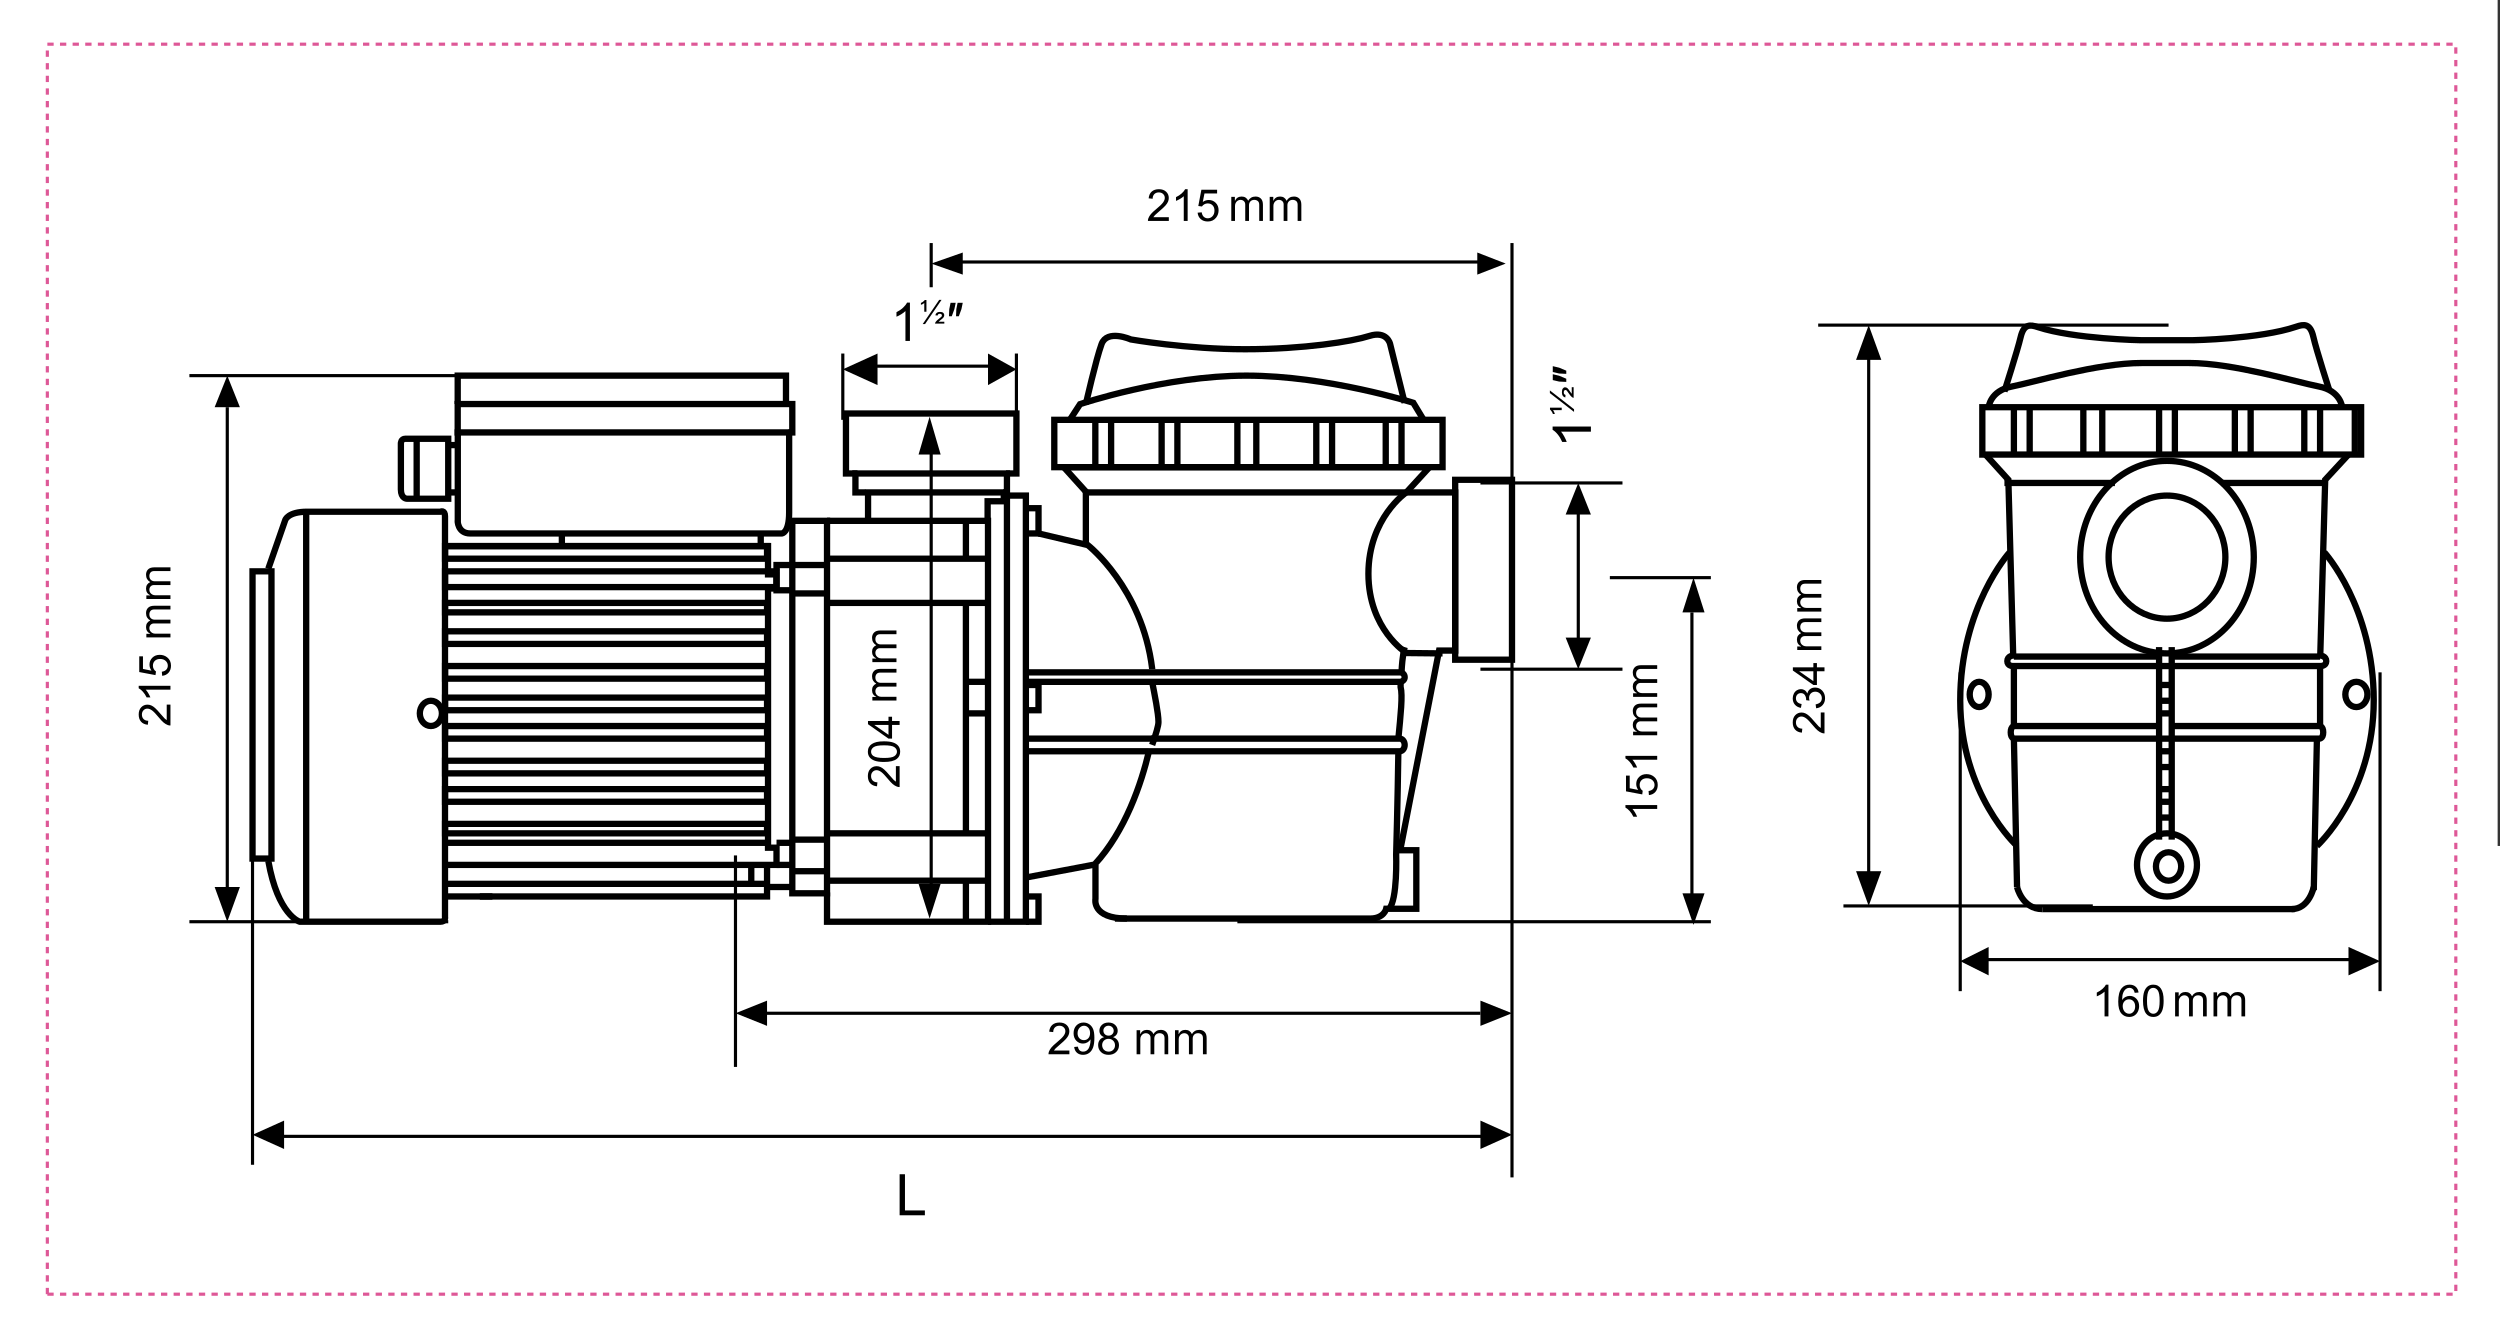 <svg width="792" height="422" viewBox="0 0 792 422" fill="none" xmlns="http://www.w3.org/2000/svg">
<rect x="0" y="0" width="792" height="422" fill="#333333" stroke="none"/>
<g clip-path="url(#clip0_1_422)">
<path d="M791.25 0H0V422H791.25V0Z" fill="white"/>
<path d="M1162.25 268H371V690H1162.25V268Z" fill="white"/>
<path d="M15 410H778V14L15 14L15 410Z" stroke="#DE5897" stroke-dasharray="2 2"/>
<path d="M86 181H80V272H86V181Z" stroke="black" stroke-width="2" stroke-miterlimit="10" stroke-linecap="round"/>
<path d="M85 180.172L90.363 164.764C90.363 164.764 91.145 162.116 97.29 162.116C103.435 162.116 139.523 162.116 139.523 162.116C139.523 162.116 140.975 161.393 140.975 163.56C140.975 165.726 140.975 290.435 140.975 290.435C140.975 290.435 141.31 292 139.523 292C137.735 292 94.944 292 94.944 292C94.944 292 88.017 289.953 85 272.739" stroke="black" stroke-width="2" stroke-miterlimit="10"/>
<path d="M97 292V162" stroke="black" stroke-width="2" stroke-miterlimit="10"/>
<path d="M136.5 230C138.433 230 140 228.209 140 226C140 223.791 138.433 222 136.5 222C134.567 222 133 223.791 133 226C133 228.209 134.567 230 136.5 230Z" stroke="black" stroke-width="2" stroke-miterlimit="10" stroke-linecap="round"/>
<path d="M141 173H243.311V181.962H246V186.443H243.311V268.55H246V274H141" stroke="black" stroke-width="2" stroke-miterlimit="10"/>
<path d="M243 267H141" stroke="black" stroke-width="2" stroke-miterlimit="10"/>
<path d="M243 261H141V264H243V261Z" stroke="black" stroke-width="2" stroke-miterlimit="10" stroke-linecap="round"/>
<path d="M243 250H141V254H243V250Z" stroke="black" stroke-width="2" stroke-miterlimit="10" stroke-linecap="round"/>
<path d="M243 241H141V245H243V241Z" stroke="black" stroke-width="2" stroke-miterlimit="10" stroke-linecap="round"/>
<path d="M243 230H141V234H243V230Z" stroke="black" stroke-width="2" stroke-miterlimit="10" stroke-linecap="round"/>
<path d="M243 221H141V225H243V221Z" stroke="black" stroke-width="2" stroke-miterlimit="10" stroke-linecap="round"/>
<path d="M243 211H141V215H243V211Z" stroke="black" stroke-width="2" stroke-miterlimit="10" stroke-linecap="round"/>
<path d="M243 200H141V204H243V200Z" stroke="black" stroke-width="2" stroke-miterlimit="10" stroke-linecap="round"/>
<path d="M243 191H141V194H243V191Z" stroke="black" stroke-width="2" stroke-miterlimit="10" stroke-linecap="round"/>
<path d="M246 181H141V186H246V181Z" stroke="black" stroke-width="2" stroke-miterlimit="10" stroke-linecap="round"/>
<path d="M243 173H141V177H243V173Z" stroke="black" stroke-width="2" stroke-miterlimit="10" stroke-linecap="round"/>
<path d="M148.963 169H247.64C247.64 169 250 169 250 162.38C250 155.759 250 137 250 137H145.03V164.832C144.917 164.832 144.917 169 148.963 169Z" stroke="black" stroke-width="2" stroke-miterlimit="10" stroke-linecap="round"/>
<path d="M178 173V169" stroke="black" stroke-width="2" stroke-miterlimit="10"/>
<path d="M241 173V169" stroke="black" stroke-width="2" stroke-miterlimit="10"/>
<path d="M249.777 137H251V128H145V137H146" stroke="black" stroke-width="2" stroke-miterlimit="10"/>
<path d="M145 128V119H249V128" stroke="black" stroke-width="2" stroke-miterlimit="10"/>
<path d="M128.393 139H142V158H128.929C128.929 158 127 158 127 155.06C127 152.119 127 140.471 127 140.471C127 140.471 127 139 128.393 139Z" stroke="black" stroke-width="2" stroke-miterlimit="10" stroke-linecap="round"/>
<path d="M132 139V158" stroke="black" stroke-width="2" stroke-miterlimit="10"/>
<path d="M142 141H145" stroke="black" stroke-width="2" stroke-miterlimit="10"/>
<path d="M142 156H145" stroke="black" stroke-width="2" stroke-miterlimit="10"/>
<path d="M243 274V284H152" stroke="black" stroke-width="2" stroke-miterlimit="10"/>
<path d="M243 280H141" stroke="black" stroke-width="2" stroke-miterlimit="10"/>
<path d="M238 274V280" stroke="black" stroke-width="2" stroke-miterlimit="10"/>
<path d="M156 284H141" stroke="black" stroke-width="2" stroke-miterlimit="10"/>
<path d="M262 165H251V283H262V165Z" stroke="black" stroke-width="2" stroke-miterlimit="10" stroke-linecap="round"/>
<path d="M251 281H243" stroke="black" stroke-width="2" stroke-miterlimit="10"/>
<path d="M246 274H251" stroke="black" stroke-width="2" stroke-miterlimit="10"/>
<path d="M246 267H251" stroke="black" stroke-width="2" stroke-miterlimit="10"/>
<path d="M251 266H262" stroke="black" stroke-width="2" stroke-miterlimit="10"/>
<path d="M251 276H262" stroke="black" stroke-width="2" stroke-miterlimit="10"/>
<path d="M246 181V179H251" stroke="black" stroke-width="2" stroke-miterlimit="10"/>
<path d="M246 186V187H251" stroke="black" stroke-width="2" stroke-miterlimit="10"/>
<path d="M251 179H262" stroke="black" stroke-width="2" stroke-miterlimit="10"/>
<path d="M251 188H262" stroke="black" stroke-width="2" stroke-miterlimit="10"/>
<path d="M262 165H313V292H262V282.722" stroke="black" stroke-width="2" stroke-miterlimit="10"/>
<path d="M262 279H312.333H313" stroke="black" stroke-width="2" stroke-miterlimit="10"/>
<path d="M306 292V279" stroke="black" stroke-width="2" stroke-miterlimit="10"/>
<path d="M313 264H262" stroke="black" stroke-width="2" stroke-miterlimit="10"/>
<path d="M262 191H313" stroke="black" stroke-width="2" stroke-miterlimit="10"/>
<path d="M306 191V264" stroke="black" stroke-width="2" stroke-miterlimit="10"/>
<path d="M313 226H306" stroke="black" stroke-width="2" stroke-miterlimit="10"/>
<path d="M313 216H306" stroke="black" stroke-width="2" stroke-miterlimit="10"/>
<path d="M262 177H313" stroke="black" stroke-width="2" stroke-miterlimit="10"/>
<path d="M306 165V177" stroke="black" stroke-width="2" stroke-miterlimit="10"/>
<path d="M275 165V156H318V158.797H312.876V165" stroke="black" stroke-width="2" stroke-miterlimit="10"/>
<path d="M274.162 156H271V150H319V156H317.757" stroke="black" stroke-width="2" stroke-miterlimit="10"/>
<path d="M318.681 150H322V131H268V150H271.652" stroke="black" stroke-width="2" stroke-miterlimit="10"/>
<path d="M317.929 157H325V292H313" stroke="black" stroke-width="2" stroke-miterlimit="10"/>
<path d="M319 292V157" stroke="black" stroke-width="2" stroke-miterlimit="10"/>
<path d="M325 161H329V169H325.741" stroke="black" stroke-width="2" stroke-miterlimit="10"/>
<path d="M325 278L346.752 273.888C356.53 263.296 361.584 248.217 364 238" stroke="black" stroke-width="2" stroke-miterlimit="10"/>
<path d="M329 169L344.614 172.683C344.614 172.683 361.856 186.224 365 211.762C365 211.762 365 211.881 365 212" stroke="black" stroke-width="2" stroke-miterlimit="10"/>
<path d="M365 216C365.749 219.949 367 225.937 367 228.739C367 229.885 366.249 232.433 365 236" stroke="black" stroke-width="2" stroke-miterlimit="10"/>
<path d="M364.672 234H443.432C444.328 234 445 234.923 445 236C445 237.077 444.328 238 443.432 238H364" stroke="black" stroke-width="2" stroke-miterlimit="10"/>
<path d="M365 234H325" stroke="black" stroke-width="2" stroke-miterlimit="10"/>
<path d="M364 238H325" stroke="black" stroke-width="2" stroke-miterlimit="10"/>
<path d="M325 213H443.33H443.442C444.332 213 445 213.667 445 214.555C445 215.333 444.332 216 443.442 216H443.107H325" stroke="black" stroke-width="2" stroke-miterlimit="10"/>
<path d="M325 217H329V225H325" stroke="black" stroke-width="2" stroke-miterlimit="10"/>
<path d="M344 172.979V156H461V206.101H455.899L443.588 269.357H448.69V287.891H439.153C439.153 287.891 438.488 291 434.052 291C429.615 291 407.435 291 407.435 291H353.202" stroke="black" stroke-width="2" stroke-miterlimit="10"/>
<path d="M347.044 274V284.75C347.044 284.75 345.766 291 357 291" stroke="black" stroke-width="2" stroke-miterlimit="10"/>
<path d="M325 284H329V292H325" stroke="black" stroke-width="2" stroke-miterlimit="10"/>
<path d="M344.157 155.923L337 148H452.862L445.593 155.923C445.593 155.923 433.515 164.091 433.515 181.767C433.515 199.443 445.593 206.879 445.593 206.879L457 207" stroke="black" stroke-width="2" stroke-miterlimit="10"/>
<path d="M444 213C444.267 207.428 445 205 445 205" stroke="black" stroke-width="2" stroke-miterlimit="10"/>
<path d="M440 288C442.8 285.135 442.3 270.697 442.3 270.697C442.3 270.697 442.8 253.155 443 238" stroke="black" stroke-width="2" stroke-miterlimit="10"/>
<path d="M443.709 216C443.709 216.462 443.709 217.038 443.709 217.615C444.412 220.27 443.709 226.616 443 234" stroke="black" stroke-width="2" stroke-miterlimit="10"/>
<path d="M479 152H461V209H479V152Z" stroke="black" stroke-width="2" stroke-miterlimit="10" stroke-linecap="round"/>
<path d="M457 133H334V148H457V133Z" stroke="black" stroke-width="2" stroke-miterlimit="10" stroke-linecap="round"/>
<path d="M444 133V148" stroke="black" stroke-width="2" stroke-miterlimit="10"/>
<path d="M439 133V148" stroke="black" stroke-width="2" stroke-miterlimit="10"/>
<path d="M422 133V148" stroke="black" stroke-width="2" stroke-miterlimit="10"/>
<path d="M417 133V148" stroke="black" stroke-width="2" stroke-miterlimit="10"/>
<path d="M398 133V148" stroke="black" stroke-width="2" stroke-miterlimit="10"/>
<path d="M392 133V148" stroke="black" stroke-width="2" stroke-miterlimit="10"/>
<path d="M373 133V148" stroke="black" stroke-width="2" stroke-miterlimit="10"/>
<path d="M368 133V148" stroke="black" stroke-width="2" stroke-miterlimit="10"/>
<path d="M352 133V148" stroke="black" stroke-width="2" stroke-miterlimit="10"/>
<path d="M347 133V148" stroke="black" stroke-width="2" stroke-miterlimit="10"/>
<path d="M339 132.89L342.159 128.039C342.159 128.039 369.003 119 394.831 119C420.66 119 447.729 127.598 447.729 127.598L451 133" stroke="black" stroke-width="2" stroke-miterlimit="10"/>
<path d="M445 127.627L440.364 108.9C440.364 108.9 439.371 104.683 433.852 106.419C428.443 108.156 413.1 110.637 394.445 110.637C375.79 110.637 358.239 107.536 358.239 107.536C358.239 107.536 350.734 104.187 348.968 109.024C347.201 113.861 344 128 344 128" stroke="black" stroke-width="2" stroke-miterlimit="10"/>
<path d="M60 119H149" stroke="black"/>
<path d="M60 292H142" stroke="black"/>
<path d="M238 321H469" stroke="black"/>
<path d="M392 292H542" stroke="black"/>
<path d="M510 183H542" stroke="black"/>
<path d="M469 212H514" stroke="black"/>
<path d="M322 133V112" stroke="black"/>
<path d="M469 153H514" stroke="black"/>
<path d="M267 133V112" stroke="black"/>
<path d="M500 158V207" stroke="black"/>
<path d="M274 116H318" stroke="black"/>
<path d="M536 194V288" stroke="black"/>
<path d="M89 360H472" stroke="black"/>
<path d="M233 271V338" stroke="black"/>
<path d="M80 262V369" stroke="black"/>
<path d="M479 77V373" stroke="black"/>
<path d="M295 77V91" stroke="black"/>
<path d="M470 83H300" stroke="black"/>
<path d="M72 129V288" stroke="black"/>
<path d="M295 140V287" stroke="black"/>
<path d="M72 119L76 129H68L72 119Z" fill="black"/>
<path d="M294.5 132L298 144H291L294.5 132Z" fill="black"/>
<path d="M72 292L76 281H68L72 292Z" fill="black"/>
<path d="M294.5 291L298 280H291L294.5 291Z" fill="black"/>
<path d="M80 359.5L90 364V355L80 359.5Z" fill="black"/>
<path d="M233 321L243 325V317L233 321Z" fill="black"/>
<path d="M479 321L469 325V317L479 321Z" fill="black"/>
<path d="M500 212L496 202H504L500 212Z" fill="black"/>
<path d="M322 117L313 122V112L322 117Z" fill="black"/>
<path d="M500 153L496 163H504L500 153Z" fill="black"/>
<path d="M477 83.5L468 80V87L477 83.5Z" fill="black"/>
<path d="M295 83.5L305 80V87L295 83.5Z" fill="black"/>
<path d="M267 117L278 122V112L267 117Z" fill="black"/>
<path d="M536.5 183L533 194H540L536.5 183Z" fill="black"/>
<path d="M536.5 293L533 283H540L536.5 293Z" fill="black"/>
<path d="M479 359.5L469 364V355L479 359.5Z" fill="black"/>
<path d="M285 385V372H286.694V383.466H293V385H285Z" fill="black"/>
<path d="M504 135.127V136.751H494.546C494.887 137.143 495.228 137.657 495.568 138.295C495.909 138.927 496.164 139.495 496.334 140H494.9C494.51 139.092 494.037 138.297 493.483 137.618C492.928 136.938 492.39 136.457 491.868 136.175V135.127H504ZM498.655 130.491L491 124.529V123.68L498.655 129.641V130.491ZM494.749 129.933H492.008C492.276 130.301 492.462 130.706 492.568 131.147H491.959C491.894 130.922 491.773 130.674 491.598 130.399C491.423 130.125 491.235 129.902 491.035 129.733V129.148H494.749V129.933ZM498.526 126.046C498.342 126.024 498.156 125.938 497.968 125.786C497.681 125.562 497.366 125.191 497.023 124.671C496.681 124.151 496.458 123.842 496.356 123.745C496.22 123.612 496.082 123.545 495.94 123.545C495.782 123.545 495.653 123.608 495.554 123.733C495.452 123.857 495.401 124.043 495.401 124.292C495.401 124.529 495.441 124.709 495.519 124.828C495.596 124.943 495.742 125.039 495.959 125.115L495.886 125.933C495.516 125.828 495.246 125.646 495.075 125.386C494.9 125.126 494.813 124.756 494.813 124.276C494.813 123.731 494.909 123.332 495.104 123.079C495.299 122.823 495.536 122.695 495.816 122.695C496.093 122.695 496.356 122.801 496.603 123.014C496.788 123.177 497.071 123.545 497.454 124.118C497.654 124.422 497.813 124.637 497.928 124.762V122.673H498.526V126.046ZM496.195 120.99L493.936 120.883L491.917 120.413V118.554L493.936 119.032L496.195 119.979V120.99ZM496.195 118.437L493.936 118.329L491.917 117.859V116L493.936 116.478L496.195 117.425V118.437Z" fill="black"/>
<path d="M288.264 108H286.843V98.546C286.5 98.887 286.05 99.228 285.492 99.568C284.939 99.909 284.442 100.164 284 100.334V98.9C284.795 98.51 285.49 98.037 286.084 97.483C286.679 96.928 287.1 96.39 287.347 95.868H288.264V108ZM292.32 102.655L297.537 95H298.28L293.064 102.655H292.32ZM292.809 98.749V96.008C292.486 96.276 292.133 96.462 291.747 96.568V95.959C291.943 95.894 292.161 95.773 292.401 95.598C292.64 95.423 292.836 95.235 292.983 95.035H293.495V98.749H292.809ZM296.21 102.526C296.229 102.342 296.305 102.156 296.437 101.968C296.633 101.681 296.958 101.366 297.413 101.023C297.868 100.681 298.138 100.458 298.224 100.356C298.34 100.22 298.398 100.082 298.398 99.94C298.398 99.782 298.343 99.653 298.233 99.554C298.125 99.452 297.963 99.401 297.745 99.401C297.537 99.401 297.379 99.441 297.276 99.519C297.175 99.596 297.091 99.742 297.025 99.959L296.309 99.886C296.401 99.516 296.56 99.246 296.788 99.075C297.015 98.9 297.338 98.813 297.759 98.813C298.235 98.813 298.585 98.909 298.806 99.104C299.03 99.299 299.142 99.536 299.142 99.817C299.142 100.093 299.049 100.356 298.863 100.603C298.72 100.788 298.398 101.071 297.896 101.454C297.631 101.654 297.443 101.813 297.333 101.928H299.161V102.526H296.21ZM300.634 100.195L300.728 97.936L301.139 95.917H302.765L302.347 97.936L301.518 100.195H300.634ZM302.868 100.195L302.963 97.936L303.373 95.917H305L304.582 97.936L303.753 100.195H302.868Z" fill="black"/>
<path d="M370.285 68.817V70H363.661C363.652 69.704 363.7 69.419 363.805 69.145C363.973 68.694 364.242 68.25 364.611 67.812C364.985 67.375 365.523 66.869 366.225 66.295C367.314 65.402 368.05 64.695 368.433 64.176C368.815 63.652 369.007 63.157 369.007 62.692C369.007 62.205 368.831 61.795 368.48 61.462C368.134 61.125 367.681 60.956 367.12 60.956C366.528 60.956 366.054 61.134 365.698 61.489C365.343 61.845 365.163 62.337 365.158 62.966L363.894 62.836C363.98 61.893 364.306 61.175 364.871 60.683C365.436 60.186 366.195 59.938 367.147 59.938C368.109 59.938 368.87 60.204 369.431 60.737C369.991 61.27 370.271 61.931 370.271 62.72C370.271 63.121 370.189 63.515 370.025 63.902C369.861 64.29 369.588 64.698 369.205 65.126C368.827 65.554 368.196 66.142 367.312 66.89C366.573 67.509 366.099 67.931 365.89 68.154C365.68 68.373 365.507 68.594 365.37 68.817H370.285ZM376.246 70H375.016V62.159C374.719 62.442 374.33 62.724 373.847 63.007C373.368 63.289 372.938 63.501 372.555 63.643V62.453C373.243 62.13 373.844 61.738 374.359 61.277C374.874 60.817 375.239 60.37 375.453 59.938H376.246V70ZM379.404 67.375L380.696 67.266C380.792 67.894 381.013 68.368 381.359 68.688C381.71 69.002 382.132 69.159 382.624 69.159C383.216 69.159 383.718 68.936 384.128 68.489C384.538 68.043 384.743 67.45 384.743 66.712C384.743 66.01 384.545 65.456 384.148 65.051C383.757 64.645 383.242 64.442 382.604 64.442C382.207 64.442 381.849 64.534 381.53 64.716C381.211 64.894 380.961 65.126 380.778 65.413L379.623 65.263L380.594 60.115H385.577V61.291H381.578L381.038 63.984C381.64 63.565 382.271 63.355 382.932 63.355C383.807 63.355 384.545 63.658 385.146 64.265C385.748 64.871 386.049 65.65 386.049 66.603C386.049 67.509 385.785 68.293 385.256 68.954C384.613 69.765 383.736 70.171 382.624 70.171C381.713 70.171 380.967 69.916 380.389 69.405C379.814 68.895 379.486 68.218 379.404 67.375Z" fill="black"/>
<path d="M338.785 332.817V334H332.161C332.152 333.704 332.2 333.419 332.305 333.146C332.473 332.694 332.742 332.25 333.111 331.812C333.485 331.375 334.023 330.869 334.725 330.295C335.814 329.402 336.55 328.695 336.933 328.176C337.315 327.652 337.507 327.157 337.507 326.692C337.507 326.205 337.331 325.795 336.98 325.462C336.634 325.125 336.181 324.956 335.62 324.956C335.028 324.956 334.554 325.134 334.198 325.489C333.843 325.845 333.663 326.337 333.658 326.966L332.394 326.836C332.48 325.893 332.806 325.175 333.371 324.683C333.936 324.186 334.695 323.938 335.647 323.938C336.609 323.938 337.37 324.204 337.931 324.737C338.491 325.271 338.771 325.931 338.771 326.72C338.771 327.121 338.689 327.515 338.525 327.902C338.361 328.29 338.088 328.698 337.705 329.126C337.327 329.554 336.696 330.142 335.812 330.89C335.073 331.509 334.599 331.931 334.39 332.154C334.18 332.373 334.007 332.594 333.87 332.817H338.785ZM340.296 331.683L341.479 331.573C341.579 332.129 341.77 332.533 342.053 332.783C342.335 333.034 342.698 333.159 343.14 333.159C343.518 333.159 343.848 333.073 344.131 332.899C344.418 332.726 344.653 332.496 344.835 332.209C345.017 331.917 345.17 331.525 345.293 331.033C345.416 330.541 345.478 330.04 345.478 329.529C345.478 329.475 345.475 329.393 345.471 329.283C345.225 329.675 344.887 329.994 344.459 330.24C344.035 330.482 343.575 330.603 343.078 330.603C342.249 330.603 341.547 330.302 340.973 329.7C340.398 329.099 340.111 328.306 340.111 327.321C340.111 326.305 340.41 325.487 341.007 324.867C341.608 324.247 342.36 323.938 343.263 323.938C343.914 323.938 344.509 324.113 345.047 324.464C345.589 324.815 345.999 325.316 346.277 325.968C346.56 326.615 346.701 327.554 346.701 328.784C346.701 330.065 346.562 331.086 346.284 331.847C346.006 332.603 345.591 333.18 345.04 333.576C344.493 333.973 343.851 334.171 343.112 334.171C342.328 334.171 341.688 333.954 341.191 333.521C340.695 333.084 340.396 332.471 340.296 331.683ZM345.334 327.26C345.334 326.553 345.145 325.993 344.767 325.578C344.393 325.163 343.942 324.956 343.413 324.956C342.866 324.956 342.39 325.179 341.984 325.626C341.579 326.073 341.376 326.651 341.376 327.362C341.376 328 341.567 328.52 341.95 328.921C342.338 329.317 342.814 329.516 343.379 329.516C343.949 329.516 344.416 329.317 344.78 328.921C345.149 328.52 345.334 327.966 345.334 327.26ZM349.798 328.565C349.287 328.379 348.909 328.112 348.663 327.766C348.417 327.419 348.294 327.005 348.294 326.521C348.294 325.792 348.556 325.179 349.08 324.683C349.604 324.186 350.301 323.938 351.172 323.938C352.047 323.938 352.751 324.193 353.284 324.703C353.817 325.209 354.084 325.826 354.084 326.556C354.084 327.021 353.961 327.426 353.715 327.772C353.473 328.114 353.104 328.379 352.607 328.565C353.223 328.766 353.69 329.09 354.009 329.536C354.332 329.983 354.494 330.516 354.494 331.136C354.494 331.993 354.191 332.713 353.585 333.296C352.979 333.879 352.181 334.171 351.192 334.171C350.203 334.171 349.406 333.879 348.8 333.296C348.194 332.708 347.891 331.977 347.891 331.102C347.891 330.45 348.055 329.905 348.383 329.468C348.715 329.026 349.187 328.725 349.798 328.565ZM349.552 326.48C349.552 326.954 349.704 327.342 350.01 327.643C350.315 327.943 350.712 328.094 351.199 328.094C351.673 328.094 352.061 327.946 352.361 327.649C352.667 327.349 352.819 326.982 352.819 326.549C352.819 326.098 352.662 325.719 352.348 325.414C352.038 325.104 351.65 324.949 351.186 324.949C350.716 324.949 350.326 325.1 350.017 325.4C349.707 325.701 349.552 326.061 349.552 326.48ZM349.155 331.108C349.155 331.459 349.237 331.799 349.401 332.127C349.57 332.455 349.818 332.71 350.146 332.893C350.475 333.07 350.828 333.159 351.206 333.159C351.794 333.159 352.279 332.97 352.662 332.592C353.045 332.214 353.236 331.733 353.236 331.149C353.236 330.557 353.038 330.067 352.642 329.68C352.25 329.292 351.757 329.099 351.165 329.099C350.586 329.099 350.105 329.29 349.723 329.673C349.344 330.056 349.155 330.534 349.155 331.108Z" fill="black"/>
<path d="M525 255.047V256.277H517.159C517.442 256.574 517.724 256.963 518.007 257.446C518.289 257.925 518.501 258.355 518.643 258.738H517.453C517.13 258.05 516.738 257.449 516.277 256.934C515.817 256.419 515.37 256.054 514.937 255.84V255.047H525ZM522.375 251.889L522.266 250.597C522.895 250.501 523.368 250.28 523.687 249.934C524.002 249.583 524.159 249.161 524.159 248.669C524.159 248.076 523.936 247.575 523.489 247.165C523.043 246.755 522.45 246.55 521.712 246.55C521.01 246.55 520.456 246.748 520.051 247.145C519.645 247.536 519.442 248.051 519.442 248.689C519.442 249.086 519.534 249.444 519.716 249.763C519.894 250.082 520.126 250.332 520.413 250.515L520.263 251.67L515.115 250.699V245.716H516.291V249.715L518.984 250.255C518.565 249.653 518.355 249.022 518.355 248.361C518.355 247.486 518.659 246.748 519.265 246.146C519.871 245.545 520.65 245.244 521.603 245.244C522.509 245.244 523.293 245.508 523.954 246.037C524.765 246.68 525.171 247.557 525.171 248.669C525.171 249.58 524.916 250.326 524.405 250.904C523.895 251.479 523.218 251.807 522.375 251.889ZM525 239.461V240.691H517.159C517.442 240.988 517.724 241.377 518.007 241.86C518.289 242.339 518.501 242.77 518.643 243.152H517.453C517.13 242.464 516.738 241.863 516.277 241.348C515.817 240.833 515.37 240.468 514.937 240.254V239.461H525Z" fill="black"/>
<path d="M283.817 242.715H285V249.339C284.704 249.348 284.419 249.3 284.146 249.195C283.694 249.027 283.25 248.758 282.812 248.389C282.375 248.015 281.869 247.477 281.295 246.775C280.402 245.686 279.695 244.95 279.176 244.567C278.652 244.185 278.157 243.993 277.692 243.993C277.205 243.993 276.795 244.169 276.462 244.52C276.125 244.866 275.956 245.319 275.956 245.88C275.956 246.472 276.134 246.946 276.489 247.302C276.845 247.657 277.337 247.837 277.966 247.842L277.836 249.106C276.893 249.02 276.175 248.694 275.683 248.129C275.186 247.564 274.937 246.805 274.937 245.853C274.937 244.891 275.204 244.13 275.737 243.569C276.271 243.009 276.931 242.729 277.72 242.729C278.121 242.729 278.515 242.811 278.902 242.975C279.29 243.139 279.698 243.412 280.126 243.795C280.554 244.173 281.142 244.804 281.89 245.688C282.509 246.427 282.931 246.901 283.154 247.11C283.373 247.32 283.594 247.493 283.817 247.63V242.715ZM280.058 241.389C278.873 241.389 277.92 241.268 277.2 241.026C276.476 240.78 275.917 240.418 275.525 239.939C275.133 239.456 274.937 238.85 274.937 238.121C274.937 237.583 275.047 237.112 275.266 236.706C275.48 236.3 275.792 235.965 276.202 235.701C276.608 235.437 277.104 235.229 277.692 235.079C278.276 234.929 279.064 234.854 280.058 234.854C281.233 234.854 282.184 234.974 282.908 235.216C283.628 235.457 284.187 235.82 284.583 236.303C284.975 236.781 285.171 237.387 285.171 238.121C285.171 239.087 284.825 239.846 284.132 240.397C283.298 241.058 281.94 241.389 280.058 241.389ZM280.058 240.124C281.703 240.124 282.799 239.933 283.346 239.55C283.888 239.162 284.159 238.686 284.159 238.121C284.159 237.556 283.886 237.082 283.339 236.699C282.792 236.312 281.698 236.118 280.058 236.118C278.408 236.118 277.312 236.312 276.77 236.699C276.227 237.082 275.956 237.561 275.956 238.135C275.956 238.7 276.195 239.151 276.674 239.488C277.285 239.912 278.412 240.124 280.058 240.124ZM285 229.651H282.601V233.999H281.473L274.979 229.426V228.421H281.473V227.067H282.601V228.421H285V229.651ZM281.473 229.651H276.954L281.473 232.789V229.651Z" fill="black"/>
<path d="M52.817 223.215H54V229.839C53.704 229.848 53.419 229.8 53.145 229.695C52.694 229.527 52.25 229.258 51.812 228.889C51.375 228.515 50.869 227.977 50.295 227.275C49.402 226.186 48.695 225.45 48.176 225.067C47.652 224.685 47.157 224.493 46.692 224.493C46.205 224.493 45.795 224.669 45.462 225.02C45.125 225.366 44.956 225.819 44.956 226.38C44.956 226.972 45.134 227.446 45.489 227.802C45.845 228.157 46.337 228.337 46.966 228.342L46.836 229.606C45.893 229.52 45.175 229.194 44.683 228.629C44.186 228.064 43.938 227.305 43.938 226.353C43.938 225.391 44.204 224.63 44.737 224.069C45.27 223.509 45.931 223.229 46.72 223.229C47.121 223.229 47.515 223.311 47.902 223.475C48.29 223.639 48.698 223.912 49.126 224.295C49.554 224.673 50.142 225.304 50.89 226.188C51.509 226.927 51.931 227.401 52.154 227.61C52.373 227.82 52.594 227.993 52.817 228.13V223.215ZM54 217.254V218.484H46.159C46.442 218.781 46.724 219.17 47.007 219.653C47.289 220.132 47.501 220.562 47.643 220.945H46.453C46.13 220.257 45.738 219.656 45.277 219.141C44.817 218.626 44.37 218.261 43.938 218.047V217.254H54ZM51.375 214.096L51.266 212.804C51.895 212.708 52.368 212.487 52.688 212.141C53.002 211.79 53.159 211.368 53.159 210.876C53.159 210.284 52.936 209.782 52.489 209.372C52.043 208.962 51.45 208.757 50.712 208.757C50.01 208.757 49.456 208.955 49.051 209.352C48.645 209.743 48.442 210.258 48.442 210.896C48.442 211.293 48.533 211.651 48.716 211.97C48.894 212.289 49.126 212.539 49.413 212.722L49.263 213.877L44.115 212.906V207.923H45.291V211.922L47.984 212.462C47.565 211.86 47.355 211.229 47.355 210.568C47.355 209.693 47.658 208.955 48.265 208.354C48.871 207.752 49.65 207.451 50.602 207.451C51.509 207.451 52.293 207.715 52.954 208.244C53.765 208.887 54.171 209.764 54.171 210.876C54.171 211.787 53.916 212.533 53.405 213.111C52.895 213.686 52.218 214.014 51.375 214.096Z" fill="black"/>
<path d="M576 103H687" stroke="black"/>
<path d="M624 304H747" stroke="black"/>
<path d="M621 213V314" stroke="black"/>
<path d="M663 287H584" stroke="black"/>
<path d="M754 213V314" stroke="black"/>
<path d="M592 110V285" stroke="black"/>
<path d="M592 103L588 114H596L592 103Z" fill="black"/>
<path d="M592 287L588 276H596L592 287Z" fill="black"/>
<path d="M621 304.5L630 300V309L621 304.5Z" fill="black"/>
<path d="M754 304.5L744 300V309L754 304.5Z" fill="black"/>
<path d="M639 281C639 281 640.623 288 647 288" stroke="black" stroke-width="2" stroke-miterlimit="10"/>
<path d="M686.5 196C696.717 196 705 187.27 705 176.499C705 165.73 696.717 157 686.5 157C676.283 157 668 165.73 668 176.499C668 187.27 676.283 196 686.5 196Z" stroke="black" stroke-width="2" stroke-miterlimit="10" stroke-linecap="round"/>
<path d="M686.5 207C701.688 207 714 193.345 714 176.5C714 159.655 701.688 146 686.5 146C671.313 146 659 159.655 659 176.5C659 193.345 671.313 207 686.5 207Z" stroke="black" stroke-width="2" stroke-miterlimit="10" stroke-linecap="round"/>
<path d="M670 153H635" stroke="black" stroke-width="2" stroke-miterlimit="10"/>
<path d="M684 205V266" stroke="black" stroke-width="2" stroke-miterlimit="10"/>
<path d="M687 279C689.209 279 691 276.985 691 274.501C691 272.015 689.209 270 687 270C684.791 270 683 272.015 683 274.501C683 276.985 684.791 279 687 279Z" stroke="black" stroke-width="2" stroke-miterlimit="10" stroke-linecap="round"/>
<path d="M686.5 284C691.747 284 696 279.523 696 274.001C696 268.477 691.747 264 686.5 264C681.253 264 677 268.477 677 274.001C677 279.523 681.253 284 686.5 284Z" stroke="black" stroke-width="2" stroke-miterlimit="10" stroke-linecap="round"/>
<path d="M639 281L638 234" stroke="black" stroke-width="2" stroke-miterlimit="10"/>
<path d="M684 233.998H638.302C638.302 233.998 637 234.141 637 232C637 229.859 638.302 230.002 638.302 230.002H684" stroke="black" stroke-width="2" stroke-miterlimit="10"/>
<path d="M684 210.998H637.782C637.782 210.998 635.916 211.117 635.916 209.448C635.916 207.779 637.782 207.66 637.782 207.66L636.246 151.987L629 144" stroke="black" stroke-width="2" stroke-miterlimit="10"/>
<path d="M684 208H638" stroke="black" stroke-width="2" stroke-miterlimit="10"/>
<path d="M638 211V230" stroke="black" stroke-width="2" stroke-miterlimit="10"/>
<path d="M636.637 175C636.637 175 621 192.249 621 221.922C621 251.596 639 268 639 268" stroke="black" stroke-width="2" stroke-miterlimit="10"/>
<path d="M627 224C628.656 224 630 222.21 630 220C630 217.792 628.656 216 627 216C625.343 216 624 217.792 624 220C624 222.21 625.343 224 627 224Z" stroke="black" stroke-width="2" stroke-miterlimit="10" stroke-linecap="round"/>
<path d="M666 129V144" stroke="black" stroke-width="2" stroke-miterlimit="10"/>
<path d="M660 129V144" stroke="black" stroke-width="2" stroke-miterlimit="10"/>
<path d="M643 129V144" stroke="black" stroke-width="2" stroke-miterlimit="10"/>
<path d="M638 129V144" stroke="black" stroke-width="2" stroke-miterlimit="10"/>
<path d="M630 129C630 129 630.447 123.778 637.377 122.444C644.308 121.111 664.428 115 678.511 115H693.489C707.572 115 727.693 121.111 734.623 122.444C741.553 123.778 742 129 742 129" stroke="black" stroke-width="2" stroke-miterlimit="10"/>
<path d="M733 281C733 281 731.58 288 726 288" stroke="black" stroke-width="2" stroke-miterlimit="10"/>
<path d="M727 288H647" stroke="black" stroke-width="2"/>
<path d="M704 153H736" stroke="black" stroke-width="2" stroke-miterlimit="10"/>
<path d="M688 205V266" stroke="black" stroke-width="2" stroke-miterlimit="10"/>
<path d="M733 282L734 234" stroke="black" stroke-width="2" stroke-miterlimit="10"/>
<path d="M688 233.998H734.67C734.67 233.998 736 234.141 736 232C736 229.859 734.67 230.002 734.67 230.002H688" stroke="black" stroke-width="2" stroke-miterlimit="10"/>
<path d="M688 210.998H735.058C735.058 210.998 736.958 211.117 736.958 209.448C736.958 207.779 735.058 207.66 735.058 207.66L736.623 151.987L744 144" stroke="black" stroke-width="2" stroke-miterlimit="10"/>
<path d="M688 208H735" stroke="black" stroke-width="2" stroke-miterlimit="10"/>
<path d="M735 211V230" stroke="black" stroke-width="2" stroke-miterlimit="10"/>
<path d="M736.363 175C736.363 175 752 192.249 752 221.922C752 251.596 734 268 734 268" stroke="black" stroke-width="2" stroke-miterlimit="10"/>
<path d="M746.5 224C748.434 224 750 222.21 750 220C750 217.792 748.434 216 746.5 216C744.566 216 743 217.792 743 220C743 222.21 744.566 224 746.5 224Z" stroke="black" stroke-width="2" stroke-miterlimit="10" stroke-linecap="round"/>
<path d="M695.521 144H748V129H695.521H680.48H628V144H680.48H695.521Z" stroke="black" stroke-width="2" stroke-miterlimit="10" stroke-linecap="round"/>
<path d="M708 129V144" stroke="black" stroke-width="2" stroke-miterlimit="10"/>
<path d="M713 129V144" stroke="black" stroke-width="2" stroke-miterlimit="10"/>
<path d="M730 129V144" stroke="black" stroke-width="2" stroke-miterlimit="10"/>
<path d="M735 129V144" stroke="black" stroke-width="2" stroke-miterlimit="10"/>
<path d="M738 123.882C738 123.882 733.871 111.092 732.867 106.711C731.863 102.33 729.854 102.685 727.399 103.514C715.905 107.421 694.703 107.777 694.703 107.777H678.299C678.299 107.777 657.095 107.421 645.601 103.632C643.147 102.803 641.138 102.566 640.133 106.829C639.129 111.092 635 124 635 124" stroke="black" stroke-width="2" stroke-miterlimit="10"/>
<path d="M746 129V144" stroke="black" stroke-width="2" stroke-miterlimit="10"/>
<path d="M689 129V144" stroke="black" stroke-width="2" stroke-miterlimit="10"/>
<path d="M684 129V144" stroke="black" stroke-width="2" stroke-miterlimit="10"/>
<path d="M684 259H688" stroke="black" stroke-width="2" stroke-miterlimit="10"/>
<path d="M684 254H688" stroke="black" stroke-width="2" stroke-miterlimit="10"/>
<path d="M684 250H688" stroke="black" stroke-width="2" stroke-miterlimit="10"/>
<path d="M684 243H688" stroke="black" stroke-width="2" stroke-miterlimit="10"/>
<path d="M684 238H688" stroke="black" stroke-width="2" stroke-miterlimit="10"/>
<path d="M684 234H688" stroke="black" stroke-width="2" stroke-miterlimit="10"/>
<path d="M684 226H688" stroke="black" stroke-width="2" stroke-miterlimit="10"/>
<path d="M684 217H688" stroke="black" stroke-width="2" stroke-miterlimit="10"/>
<path d="M684 211H688" stroke="black" stroke-width="2" stroke-miterlimit="10"/>
<path d="M684 222H688" stroke="black" stroke-width="2" stroke-miterlimit="10"/>
<path d="M576.817 225.715H578V232.339C577.704 232.348 577.419 232.3 577.146 232.195C576.694 232.027 576.25 231.758 575.812 231.389C575.375 231.015 574.869 230.477 574.295 229.775C573.402 228.686 572.695 227.95 572.176 227.567C571.652 227.185 571.157 226.993 570.692 226.993C570.205 226.993 569.795 227.169 569.462 227.52C569.125 227.866 568.956 228.319 568.956 228.88C568.956 229.472 569.134 229.946 569.489 230.302C569.845 230.657 570.337 230.837 570.966 230.842L570.836 232.106C569.893 232.02 569.175 231.694 568.683 231.129C568.186 230.564 567.937 229.805 567.937 228.853C567.937 227.891 568.204 227.13 568.737 226.569C569.271 226.009 569.931 225.729 570.72 225.729C571.121 225.729 571.515 225.811 571.902 225.975C572.29 226.139 572.698 226.412 573.126 226.795C573.554 227.173 574.142 227.804 574.89 228.688C575.509 229.427 575.931 229.901 576.154 230.11C576.373 230.32 576.594 230.493 576.817 230.63V225.715ZM575.354 224.382L575.19 223.151C575.888 223.01 576.391 222.771 576.701 222.434C577.007 222.092 577.159 221.677 577.159 221.189C577.159 220.611 576.959 220.123 576.558 219.727C576.157 219.326 575.66 219.125 575.067 219.125C574.502 219.125 574.037 219.31 573.673 219.679C573.304 220.048 573.119 220.517 573.119 221.087C573.119 221.319 573.165 221.609 573.256 221.955L572.176 221.818C572.185 221.736 572.189 221.67 572.189 221.62C572.189 221.096 572.053 220.624 571.779 220.205C571.506 219.786 571.084 219.576 570.515 219.576C570.063 219.576 569.69 219.729 569.394 220.034C569.097 220.34 568.949 220.734 568.949 221.217C568.949 221.695 569.1 222.094 569.4 222.413C569.701 222.732 570.152 222.937 570.754 223.028L570.535 224.259C569.71 224.108 569.072 223.767 568.621 223.233C568.165 222.7 567.937 222.037 567.937 221.244C567.937 220.697 568.056 220.194 568.293 219.733C568.525 219.273 568.844 218.922 569.25 218.681C569.656 218.435 570.086 218.312 570.542 218.312C570.975 218.312 571.369 218.428 571.725 218.66C572.08 218.893 572.363 219.237 572.572 219.692C572.709 219.1 572.994 218.64 573.427 218.312C573.855 217.983 574.393 217.819 575.04 217.819C575.915 217.819 576.658 218.138 577.269 218.776C577.875 219.414 578.178 220.221 578.178 221.196C578.178 222.076 577.916 222.807 577.392 223.391C576.868 223.969 576.188 224.3 575.354 224.382ZM578 212.651H575.601V216.999H574.473L567.979 212.426V211.421H574.473V210.067H575.601V211.421H578V212.651ZM574.473 212.651H569.954L574.473 215.789V212.651Z" fill="black"/>
<path d="M667.953 322H666.723V314.159C666.426 314.442 666.037 314.724 665.554 315.007C665.075 315.289 664.645 315.501 664.262 315.643V314.453C664.95 314.13 665.551 313.738 666.066 313.277C666.581 312.817 666.946 312.37 667.16 311.938H667.953V322ZM677.496 314.433L676.272 314.528C676.163 314.045 676.008 313.694 675.808 313.476C675.475 313.125 675.065 312.949 674.577 312.949C674.185 312.949 673.841 313.059 673.545 313.277C673.158 313.56 672.852 313.972 672.629 314.515C672.406 315.057 672.289 315.829 672.28 316.832C672.576 316.381 672.939 316.046 673.367 315.827C673.796 315.608 674.244 315.499 674.714 315.499C675.534 315.499 676.231 315.802 676.806 316.408C677.384 317.01 677.674 317.789 677.674 318.746C677.674 319.375 677.537 319.961 677.264 320.503C676.995 321.041 676.623 321.453 676.149 321.74C675.675 322.027 675.138 322.171 674.536 322.171C673.511 322.171 672.674 321.795 672.027 321.043C671.38 320.286 671.057 319.042 671.057 317.311C671.057 315.374 671.414 313.965 672.13 313.086C672.754 312.32 673.595 311.938 674.652 311.938C675.441 311.938 676.086 312.159 676.587 312.601C677.093 313.043 677.396 313.653 677.496 314.433ZM672.472 318.753C672.472 319.177 672.561 319.582 672.738 319.97C672.921 320.357 673.174 320.653 673.497 320.858C673.821 321.059 674.16 321.159 674.516 321.159C675.035 321.159 675.482 320.95 675.855 320.53C676.229 320.111 676.416 319.541 676.416 318.821C676.416 318.129 676.231 317.584 675.862 317.188C675.493 316.786 675.028 316.586 674.468 316.586C673.912 316.586 673.44 316.786 673.053 317.188C672.665 317.584 672.472 318.106 672.472 318.753ZM678.904 317.058C678.904 315.873 679.025 314.92 679.267 314.2C679.513 313.476 679.875 312.917 680.354 312.525C680.837 312.133 681.443 311.938 682.172 311.938C682.71 311.938 683.181 312.047 683.587 312.266C683.993 312.48 684.327 312.792 684.592 313.202C684.856 313.608 685.063 314.104 685.214 314.692C685.364 315.276 685.439 316.064 685.439 317.058C685.439 318.233 685.319 319.184 685.077 319.908C684.836 320.628 684.473 321.187 683.99 321.583C683.512 321.975 682.906 322.171 682.172 322.171C681.206 322.171 680.447 321.825 679.896 321.132C679.235 320.298 678.904 318.94 678.904 317.058ZM680.169 317.058C680.169 318.703 680.36 319.799 680.743 320.346C681.131 320.888 681.607 321.159 682.172 321.159C682.737 321.159 683.211 320.886 683.594 320.339C683.981 319.792 684.175 318.698 684.175 317.058C684.175 315.408 683.981 314.312 683.594 313.77C683.211 313.227 682.732 312.956 682.158 312.956C681.593 312.956 681.142 313.195 680.805 313.674C680.381 314.285 680.169 315.412 680.169 317.058Z" fill="black"/>
<path d="M360.074 334V326.364H361.207V327.557H361.307C361.466 327.149 361.723 326.833 362.077 326.607C362.432 326.379 362.858 326.264 363.355 326.264C363.859 326.264 364.278 326.379 364.613 326.607C364.951 326.833 365.214 327.149 365.403 327.557H365.483C365.679 327.162 365.972 326.849 366.363 326.617C366.754 326.382 367.223 326.264 367.77 326.264C368.453 326.264 369.011 326.478 369.445 326.906C369.879 327.33 370.097 327.991 370.097 328.889V334H368.923V328.889C368.923 328.326 368.769 327.923 368.461 327.681C368.153 327.439 367.79 327.318 367.372 327.318C366.835 327.318 366.419 327.481 366.124 327.805C365.829 328.127 365.682 328.535 365.682 329.028V334H364.489V328.77C364.489 328.336 364.348 327.986 364.066 327.721C363.784 327.452 363.421 327.318 362.977 327.318C362.672 327.318 362.387 327.399 362.122 327.562C361.86 327.724 361.648 327.95 361.486 328.238C361.327 328.523 361.247 328.853 361.247 329.227V334H360.074ZM372.242 334V326.364H373.375V327.557H373.475C373.634 327.149 373.891 326.833 374.245 326.607C374.6 326.379 375.026 326.264 375.523 326.264C376.027 326.264 376.446 326.379 376.781 326.607C377.119 326.833 377.382 327.149 377.571 327.557H377.651C377.846 327.162 378.14 326.849 378.531 326.617C378.922 326.382 379.391 326.264 379.938 326.264C380.621 326.264 381.179 326.478 381.613 326.906C382.047 327.33 382.265 327.991 382.265 328.889V334H381.091V328.889C381.091 328.326 380.937 327.923 380.629 327.681C380.321 327.439 379.958 327.318 379.54 327.318C379.003 327.318 378.587 327.481 378.292 327.805C377.997 328.127 377.85 328.535 377.85 329.028V334H376.657V328.77C376.657 328.336 376.516 327.986 376.234 327.721C375.952 327.452 375.589 327.318 375.145 327.318C374.84 327.318 374.555 327.399 374.29 327.562C374.028 327.724 373.816 327.95 373.654 328.238C373.495 328.523 373.415 328.853 373.415 329.227V334H372.242Z" fill="black"/>
<path d="M390.074 70V62.364H391.207V63.557H391.307C391.466 63.149 391.723 62.833 392.077 62.607C392.432 62.379 392.858 62.264 393.355 62.264C393.859 62.264 394.278 62.379 394.613 62.607C394.951 62.833 395.214 63.149 395.403 63.557H395.483C395.679 63.162 395.972 62.849 396.363 62.617C396.754 62.382 397.223 62.264 397.77 62.264C398.453 62.264 399.011 62.478 399.445 62.906C399.879 63.33 400.097 63.991 400.097 64.889V70H398.923V64.889C398.923 64.326 398.769 63.923 398.461 63.681C398.153 63.439 397.79 63.318 397.372 63.318C396.835 63.318 396.419 63.481 396.124 63.805C395.829 64.127 395.682 64.535 395.682 65.028V70H394.489V64.77C394.489 64.336 394.348 63.986 394.066 63.721C393.784 63.452 393.421 63.318 392.977 63.318C392.672 63.318 392.387 63.399 392.122 63.562C391.86 63.724 391.648 63.95 391.486 64.238C391.327 64.523 391.247 64.853 391.247 65.227V70H390.074ZM402.242 70V62.364H403.375V63.557H403.475C403.634 63.149 403.891 62.833 404.245 62.607C404.6 62.379 405.026 62.264 405.523 62.264C406.027 62.264 406.446 62.379 406.781 62.607C407.119 62.833 407.382 63.149 407.571 63.557H407.651C407.846 63.162 408.14 62.849 408.531 62.617C408.922 62.382 409.391 62.264 409.938 62.264C410.621 62.264 411.179 62.478 411.613 62.906C412.047 63.33 412.265 63.991 412.265 64.889V70H411.091V64.889C411.091 64.326 410.937 63.923 410.629 63.681C410.321 63.439 409.958 63.318 409.54 63.318C409.003 63.318 408.587 63.481 408.292 63.805C407.997 64.127 407.85 64.535 407.85 65.028V70H406.657V64.77C406.657 64.336 406.516 63.986 406.234 63.721C405.952 63.452 405.589 63.318 405.145 63.318C404.84 63.318 404.555 63.399 404.29 63.562C404.028 63.724 403.816 63.95 403.654 64.238C403.495 64.523 403.415 64.853 403.415 65.227V70H402.242Z" fill="black"/>
<path d="M577 205.926L569.364 205.926L569.364 204.793L570.557 204.793L570.557 204.693C570.149 204.534 569.833 204.277 569.607 203.923C569.379 203.568 569.264 203.142 569.264 202.645C569.264 202.141 569.379 201.722 569.607 201.387C569.833 201.049 570.149 200.786 570.557 200.597L570.557 200.517C570.162 200.321 569.849 200.028 569.617 199.637C569.382 199.246 569.264 198.777 569.264 198.23C569.264 197.547 569.478 196.989 569.906 196.555C570.33 196.121 570.991 195.903 571.889 195.903L577 195.903L577 197.077L571.889 197.077C571.326 197.077 570.923 197.231 570.681 197.539C570.439 197.847 570.318 198.21 570.318 198.628C570.318 199.165 570.481 199.581 570.805 199.876C571.127 200.171 571.535 200.318 572.028 200.318L577 200.318L577 201.511L571.77 201.511C571.336 201.511 570.986 201.652 570.721 201.934C570.452 202.216 570.318 202.579 570.318 203.023C570.318 203.328 570.399 203.613 570.562 203.878C570.724 204.14 570.95 204.352 571.238 204.514C571.523 204.673 571.853 204.753 572.227 204.753L577 204.753L577 205.926ZM577 193.758L569.364 193.758L569.364 192.625L570.557 192.625L570.557 192.525C570.149 192.366 569.833 192.109 569.607 191.755C569.379 191.4 569.264 190.974 569.264 190.477C569.264 189.973 569.379 189.554 569.607 189.219C569.833 188.881 570.149 188.618 570.557 188.429L570.557 188.349C570.162 188.154 569.849 187.86 569.617 187.469C569.382 187.078 569.264 186.609 569.264 186.062C569.264 185.379 569.478 184.821 569.906 184.387C570.33 183.953 570.991 183.735 571.889 183.735L577 183.735L577 184.909L571.889 184.909C571.326 184.909 570.923 185.063 570.681 185.371C570.439 185.679 570.318 186.042 570.318 186.46C570.318 186.997 570.481 187.413 570.805 187.708C571.127 188.003 571.535 188.15 572.028 188.15L577 188.15L577 189.343L571.77 189.343C571.336 189.343 570.986 189.484 570.721 189.766C570.452 190.048 570.318 190.411 570.318 190.855C570.318 191.16 570.399 191.445 570.562 191.71C570.724 191.972 570.95 192.184 571.238 192.346C571.523 192.505 571.853 192.585 572.227 192.585L577 192.585L577 193.758Z" fill="black"/>
<path d="M525 232.926L517.364 232.926L517.364 231.793L518.557 231.793L518.557 231.693C518.149 231.534 517.833 231.277 517.607 230.923C517.379 230.568 517.264 230.142 517.264 229.645C517.264 229.141 517.379 228.722 517.607 228.387C517.833 228.049 518.149 227.786 518.557 227.597L518.557 227.517C518.162 227.321 517.849 227.028 517.617 226.637C517.382 226.246 517.264 225.777 517.264 225.23C517.264 224.547 517.478 223.989 517.906 223.555C518.33 223.121 518.991 222.903 519.889 222.903L525 222.903L525 224.077L519.889 224.077C519.326 224.077 518.923 224.231 518.681 224.539C518.439 224.847 518.318 225.21 518.318 225.628C518.318 226.165 518.481 226.581 518.805 226.876C519.127 227.171 519.535 227.318 520.028 227.318L525 227.318L525 228.511L519.77 228.511C519.336 228.511 518.986 228.652 518.721 228.934C518.452 229.216 518.318 229.579 518.318 230.023C518.318 230.328 518.399 230.613 518.562 230.878C518.724 231.14 518.95 231.352 519.238 231.514C519.523 231.673 519.853 231.753 520.227 231.753L525 231.753L525 232.926ZM525 220.758L517.364 220.758L517.364 219.625L518.557 219.625L518.557 219.525C518.149 219.366 517.833 219.109 517.607 218.755C517.379 218.4 517.264 217.974 517.264 217.477C517.264 216.973 517.379 216.554 517.607 216.219C517.833 215.881 518.149 215.618 518.557 215.429L518.557 215.349C518.162 215.154 517.849 214.86 517.617 214.469C517.382 214.078 517.264 213.609 517.264 213.062C517.264 212.379 517.478 211.821 517.906 211.387C518.33 210.953 518.991 210.735 519.889 210.735L525 210.735L525 211.909L519.889 211.909C519.326 211.909 518.923 212.063 518.681 212.371C518.439 212.679 518.318 213.042 518.318 213.46C518.318 213.997 518.481 214.413 518.805 214.708C519.127 215.003 519.535 215.15 520.028 215.15L525 215.15L525 216.343L519.77 216.343C519.336 216.343 518.986 216.484 518.721 216.766C518.452 217.048 518.318 217.411 518.318 217.855C518.318 218.16 518.399 218.445 518.562 218.71C518.724 218.972 518.95 219.184 519.238 219.346C519.523 219.505 519.853 219.585 520.227 219.585L525 219.585L525 220.758Z" fill="black"/>
<path d="M284 221.926L276.364 221.926L276.364 220.793L277.557 220.793L277.557 220.693C277.149 220.534 276.833 220.277 276.607 219.923C276.379 219.568 276.264 219.142 276.264 218.645C276.264 218.141 276.379 217.722 276.607 217.387C276.833 217.049 277.149 216.786 277.557 216.597L277.557 216.517C277.162 216.321 276.849 216.028 276.617 215.637C276.382 215.246 276.264 214.777 276.264 214.23C276.264 213.547 276.478 212.989 276.906 212.555C277.33 212.121 277.991 211.903 278.889 211.903L284 211.903L284 213.077L278.889 213.077C278.326 213.077 277.923 213.231 277.681 213.539C277.439 213.847 277.318 214.21 277.318 214.628C277.318 215.165 277.481 215.581 277.805 215.876C278.127 216.171 278.535 216.318 279.028 216.318L284 216.318L284 217.511L278.77 217.511C278.336 217.511 277.986 217.652 277.721 217.934C277.452 218.216 277.318 218.579 277.318 219.023C277.318 219.328 277.399 219.613 277.562 219.878C277.724 220.14 277.95 220.352 278.238 220.514C278.523 220.673 278.853 220.753 279.227 220.753L284 220.753L284 221.926ZM284 209.758L276.364 209.758L276.364 208.625L277.557 208.625L277.557 208.525C277.149 208.366 276.833 208.109 276.607 207.755C276.379 207.4 276.264 206.974 276.264 206.477C276.264 205.973 276.379 205.554 276.607 205.219C276.833 204.881 277.149 204.618 277.557 204.429L277.557 204.349C277.162 204.154 276.849 203.86 276.617 203.469C276.382 203.078 276.264 202.609 276.264 202.062C276.264 201.379 276.478 200.821 276.906 200.387C277.33 199.953 277.991 199.735 278.889 199.735L284 199.735L284 200.909L278.889 200.909C278.326 200.909 277.923 201.063 277.681 201.371C277.439 201.679 277.318 202.042 277.318 202.46C277.318 202.997 277.481 203.413 277.805 203.708C278.127 204.003 278.535 204.15 279.028 204.15L284 204.15L284 205.343L278.77 205.343C278.336 205.343 277.986 205.484 277.721 205.766C277.452 206.048 277.318 206.411 277.318 206.855C277.318 207.16 277.399 207.445 277.562 207.71C277.724 207.972 277.95 208.184 278.238 208.346C278.523 208.505 278.853 208.585 279.227 208.585L284 208.585L284 209.758Z" fill="black"/>
<path d="M54 201.926L46.364 201.926L46.364 200.793L47.557 200.793L47.557 200.693C47.149 200.534 46.833 200.277 46.607 199.923C46.379 199.568 46.264 199.142 46.264 198.645C46.264 198.141 46.379 197.722 46.607 197.387C46.833 197.049 47.149 196.786 47.557 196.597L47.557 196.517C47.162 196.321 46.849 196.028 46.617 195.637C46.382 195.246 46.264 194.777 46.264 194.23C46.264 193.547 46.478 192.989 46.906 192.555C47.33 192.121 47.991 191.903 48.889 191.903L54 191.903L54 193.077L48.889 193.077C48.326 193.077 47.923 193.231 47.681 193.539C47.439 193.847 47.318 194.21 47.318 194.628C47.318 195.165 47.481 195.581 47.805 195.876C48.127 196.171 48.535 196.318 49.028 196.318L54 196.318L54 197.511L48.77 197.511C48.336 197.511 47.986 197.652 47.721 197.934C47.452 198.216 47.318 198.579 47.318 199.023C47.318 199.328 47.399 199.613 47.562 199.878C47.724 200.14 47.95 200.352 48.238 200.514C48.523 200.673 48.853 200.753 49.227 200.753L54 200.753L54 201.926ZM54 189.758L46.364 189.758L46.364 188.625L47.557 188.625L47.557 188.525C47.149 188.366 46.833 188.109 46.607 187.755C46.379 187.4 46.264 186.974 46.264 186.477C46.264 185.973 46.379 185.554 46.607 185.219C46.833 184.881 47.149 184.618 47.557 184.429L47.557 184.349C47.162 184.154 46.849 183.86 46.617 183.469C46.382 183.078 46.264 182.609 46.264 182.062C46.264 181.379 46.478 180.821 46.906 180.387C47.33 179.953 47.991 179.735 48.889 179.735L54 179.735L54 180.909L48.889 180.909C48.326 180.909 47.923 181.063 47.681 181.371C47.439 181.679 47.318 182.042 47.318 182.46C47.318 182.997 47.481 183.413 47.805 183.708C48.127 184.003 48.535 184.15 49.028 184.15L54 184.15L54 185.343L48.77 185.343C48.336 185.343 47.986 185.484 47.721 185.766C47.452 186.048 47.318 186.411 47.318 186.855C47.318 187.16 47.399 187.445 47.562 187.71C47.724 187.972 47.95 188.184 48.238 188.346C48.523 188.505 48.853 188.585 49.227 188.585L54 188.585L54 189.758Z" fill="black"/>
<path d="M689.074 322V314.364H690.207V315.557H690.307C690.466 315.149 690.723 314.833 691.077 314.607C691.432 314.379 691.858 314.264 692.355 314.264C692.859 314.264 693.278 314.379 693.613 314.607C693.951 314.833 694.214 315.149 694.403 315.557H694.483C694.679 315.162 694.972 314.849 695.363 314.617C695.754 314.382 696.223 314.264 696.77 314.264C697.453 314.264 698.011 314.478 698.445 314.906C698.879 315.33 699.097 315.991 699.097 316.889V322H697.923V316.889C697.923 316.326 697.769 315.923 697.461 315.681C697.153 315.439 696.79 315.318 696.372 315.318C695.835 315.318 695.419 315.481 695.124 315.805C694.829 316.127 694.682 316.535 694.682 317.028V322H693.489V316.77C693.489 316.336 693.348 315.986 693.066 315.721C692.784 315.452 692.421 315.318 691.977 315.318C691.672 315.318 691.387 315.399 691.122 315.562C690.86 315.724 690.648 315.95 690.486 316.238C690.327 316.523 690.247 316.853 690.247 317.227V322H689.074ZM701.242 322V314.364H702.375V315.557H702.475C702.634 315.149 702.891 314.833 703.245 314.607C703.6 314.379 704.026 314.264 704.523 314.264C705.027 314.264 705.446 314.379 705.781 314.607C706.119 314.833 706.382 315.149 706.571 315.557H706.651C706.846 315.162 707.14 314.849 707.531 314.617C707.922 314.382 708.391 314.264 708.938 314.264C709.621 314.264 710.179 314.478 710.613 314.906C711.047 315.33 711.265 315.991 711.265 316.889V322H710.091V316.889C710.091 316.326 709.937 315.923 709.629 315.681C709.321 315.439 708.958 315.318 708.54 315.318C708.003 315.318 707.587 315.481 707.292 315.805C706.997 316.127 706.85 316.535 706.85 317.028V322H705.657V316.77C705.657 316.336 705.516 315.986 705.234 315.721C704.952 315.452 704.589 315.318 704.145 315.318C703.84 315.318 703.555 315.399 703.29 315.562C703.028 315.724 702.816 315.95 702.654 316.238C702.495 316.523 702.415 316.853 702.415 317.227V322H701.242Z" fill="black"/>
</g>
<defs>
<clipPath id="clip0_1_422">
<rect width="792" height="422" fill="white"/>
</clipPath>
</defs>
</svg>
